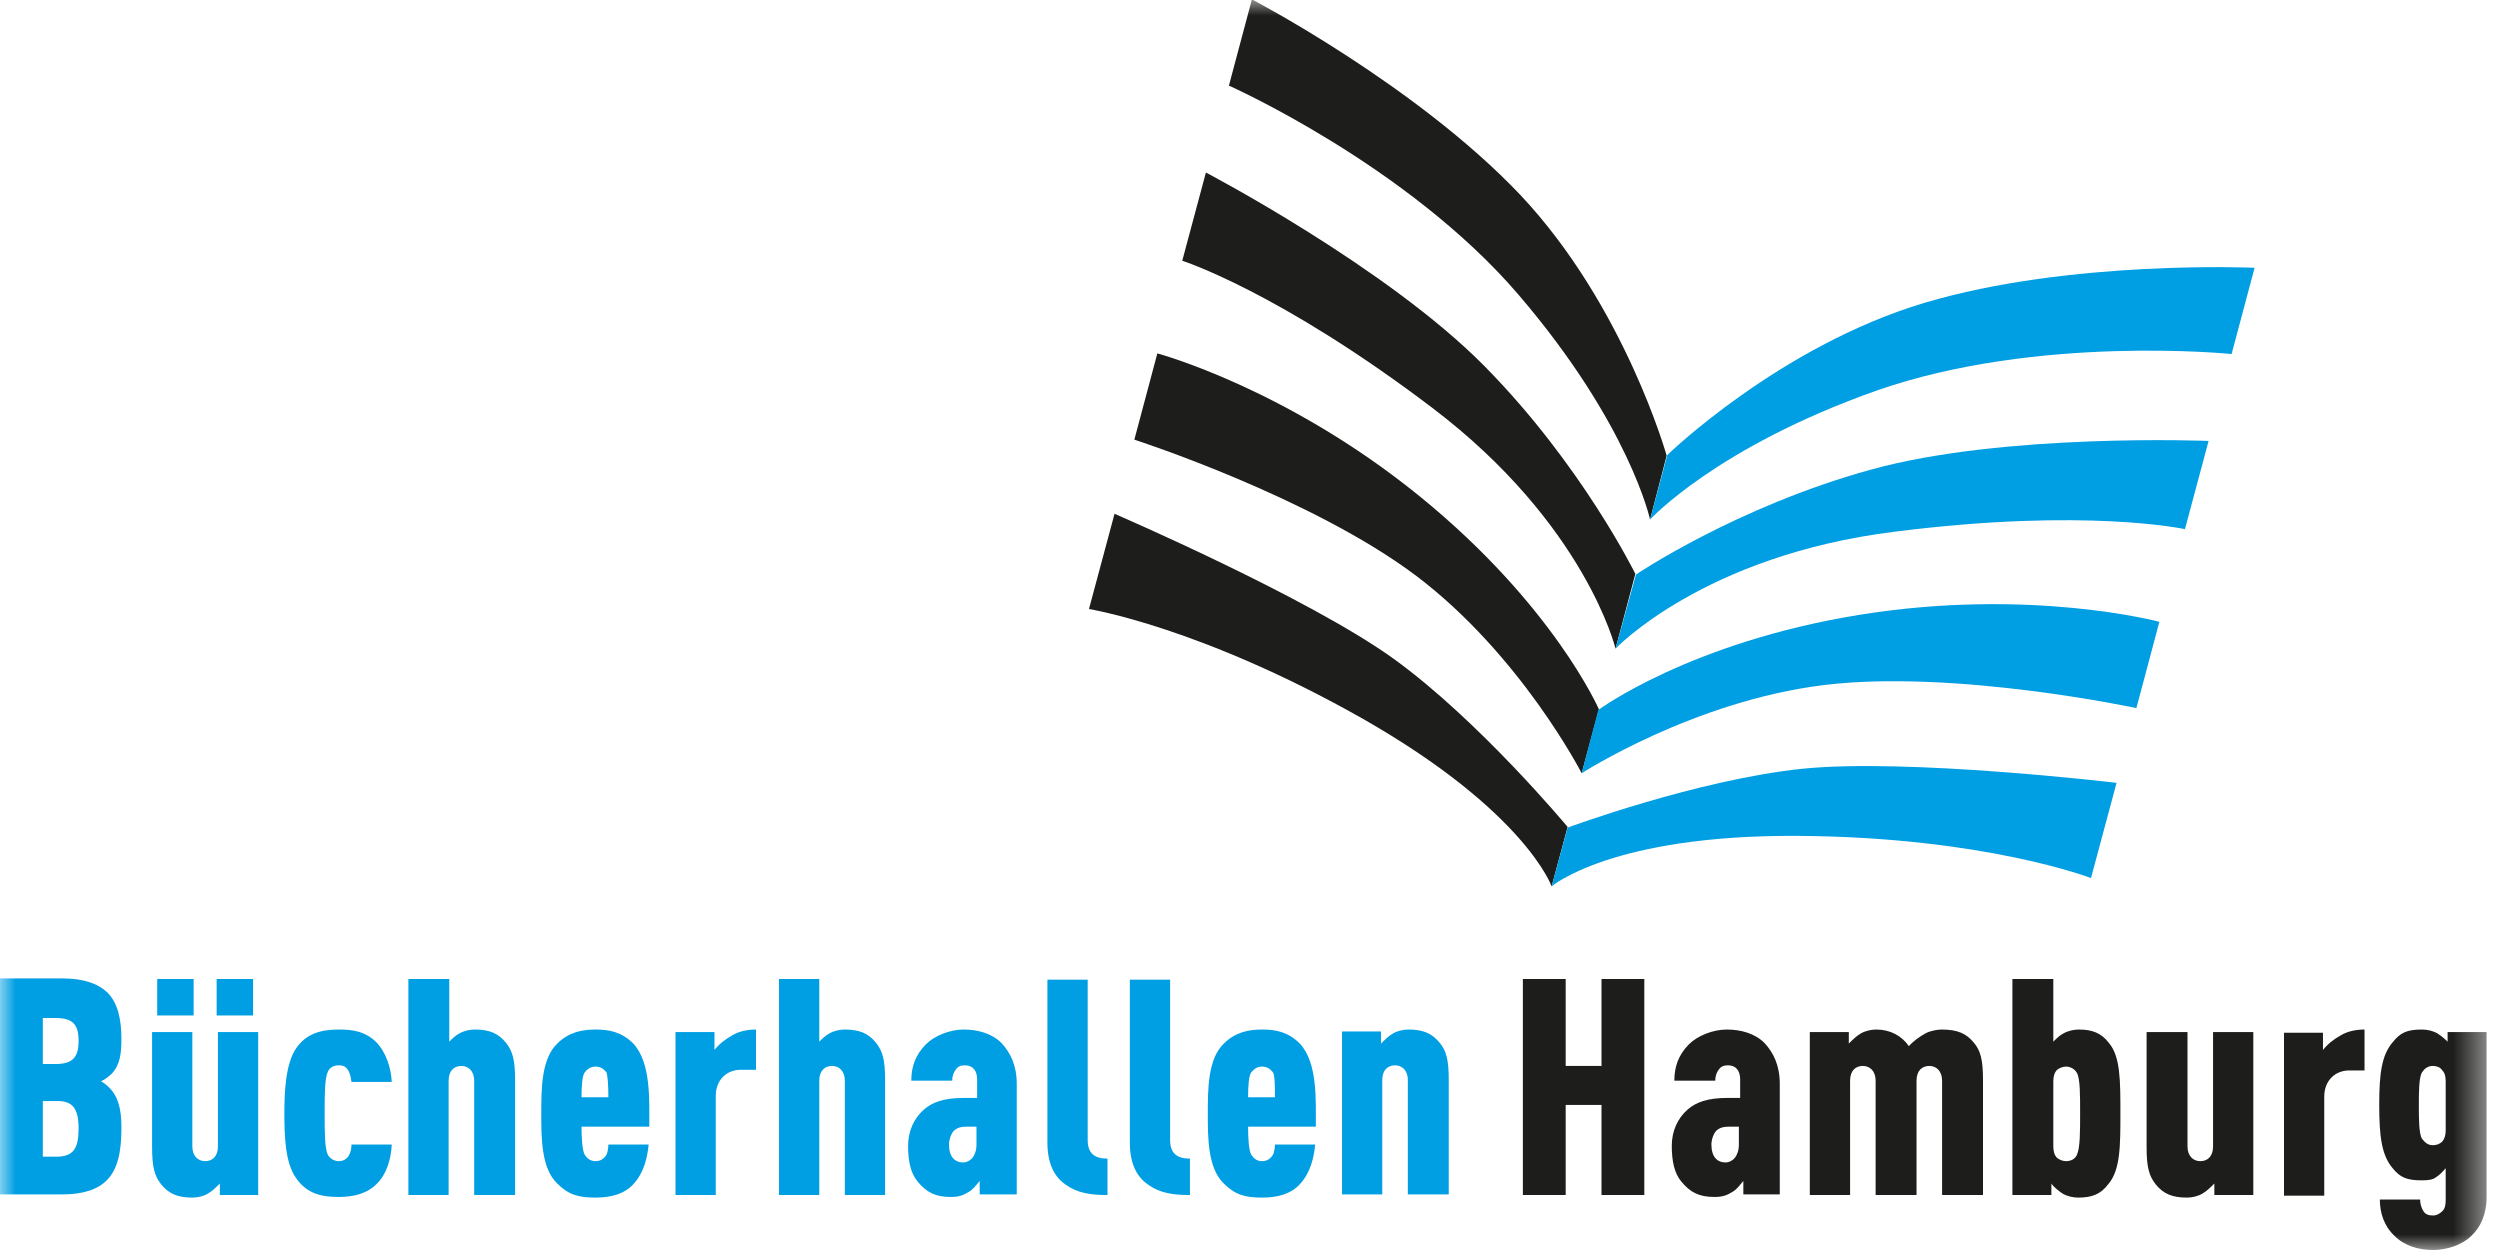 <svg width="80" height="40" viewBox="0 0 80 40" fill="none" xmlns="http://www.w3.org/2000/svg">
<mask id="mask0_3069_115980" style="mask-type:luminance" maskUnits="userSpaceOnUse" x="0" y="0" width="80" height="40">
<path d="M79.571 0H0V40H79.571V0Z" fill="white"/>
</mask>
<g mask="url(#mask0_3069_115980)">
<path d="M52.802 16.626C52.802 16.626 52.147 13.579 48.589 9.427C45.031 5.276 39.325 2.74 39.325 2.74L40.061 -0.02C40.061 -0.02 45.317 2.72 48.65 6.237C51.984 9.775 53.333 14.581 53.333 14.581L52.802 16.626Z" fill="#1D1D1B"/>
</g>
<path d="M49.652 28.364C49.652 28.364 48.814 25.971 43.62 23.006C38.425 20.061 34.847 19.489 34.847 19.489L35.665 16.442C35.665 16.442 41.881 19.121 44.601 21.084C47.342 23.067 50.164 26.462 50.164 26.462L49.652 28.364Z" fill="#1D1D1B"/>
<path d="M50.614 24.744C50.614 24.744 48.671 20.961 45.317 18.425C41.943 15.89 36.299 14.069 36.299 14.069L37.035 11.309C37.035 11.309 41.166 12.413 45.44 15.89C49.714 19.366 51.166 22.699 51.166 22.699L50.614 24.744Z" fill="#1D1D1B"/>
<path d="M51.697 20.757C51.697 20.757 50.736 16.769 45.828 13.047C40.92 9.325 37.832 8.344 37.832 8.344L38.589 5.521C38.589 5.521 44.376 8.548 47.505 11.718C50.614 14.867 52.331 18.364 52.331 18.364L51.697 20.757Z" fill="#1D1D1B"/>
<path d="M52.802 16.626C52.802 16.626 54.908 14.315 60.061 12.495C65.215 10.695 71.411 11.329 71.411 11.329L72.147 8.569C72.147 8.569 66.237 8.303 61.575 9.693C56.932 11.084 53.354 14.56 53.354 14.56L52.802 16.626Z" fill="#009EE2"/>
<path d="M49.652 28.364C49.652 28.364 51.575 26.708 57.546 26.748C63.517 26.789 66.912 28.098 66.912 28.098L67.73 25.051C67.73 25.051 61.023 24.254 57.669 24.601C54.315 24.949 50.164 26.483 50.164 26.483L49.652 28.364Z" fill="#009EE2"/>
<path d="M50.614 24.744C50.614 24.744 54.192 22.433 58.364 21.922C62.536 21.411 68.364 22.659 68.364 22.659L69.1 19.898C69.1 19.898 64.969 18.793 59.509 19.673C54.07 20.552 51.145 22.72 51.145 22.72L50.614 24.744Z" fill="#009EE2"/>
<path d="M51.697 20.757C51.697 20.757 54.519 17.771 60.634 17.014C66.749 16.237 69.918 16.933 69.918 16.933L70.675 14.11C70.675 14.11 64.131 13.845 59.857 15.031C55.562 16.217 52.352 18.384 52.352 18.384L51.697 20.757Z" fill="#009EE2"/>
<mask id="mask1_3069_115980" style="mask-type:luminance" maskUnits="userSpaceOnUse" x="0" y="0" width="80" height="40">
<path d="M79.571 0H0V40H79.571V0Z" fill="white"/>
</mask>
<g mask="url(#mask1_3069_115980)">
<path d="M78.262 36.176C78.262 36.34 78.221 36.442 78.159 36.523C78.078 36.605 77.975 36.646 77.853 36.646C77.689 36.646 77.607 36.564 77.505 36.442C77.403 36.278 77.403 35.787 77.403 35.378C77.403 34.969 77.403 34.478 77.505 34.315C77.587 34.192 77.689 34.11 77.853 34.11C77.975 34.11 78.078 34.151 78.139 34.233C78.221 34.315 78.262 34.417 78.262 34.601V36.176ZM79.571 38.303V33.027H78.323V33.333C78.221 33.231 78.119 33.149 77.996 33.068C77.853 32.986 77.669 32.945 77.505 32.945C77.014 32.945 76.81 33.047 76.564 33.354C76.217 33.763 76.135 34.335 76.135 35.358C76.135 36.38 76.217 36.973 76.564 37.382C76.81 37.689 77.035 37.771 77.505 37.771C77.71 37.771 77.853 37.751 77.955 37.669C78.057 37.607 78.159 37.505 78.262 37.382V38.405C78.262 38.548 78.241 38.671 78.159 38.752C78.078 38.834 77.975 38.896 77.853 38.896C77.71 38.896 77.607 38.855 77.546 38.752C77.485 38.65 77.444 38.528 77.444 38.384H76.155C76.155 38.793 76.278 39.223 76.626 39.55C76.933 39.857 77.382 40 77.853 40C78.303 40 78.793 39.836 79.08 39.55C79.366 39.284 79.571 38.875 79.571 38.303ZM75.665 34.233V32.945C75.378 32.945 75.112 33.006 74.908 33.129C74.683 33.252 74.478 33.415 74.335 33.599V33.047H73.088V38.262H74.376V35.092C74.376 34.56 74.744 34.254 75.174 34.254H75.665V34.233ZM72.106 38.241V33.027H70.818V36.687C70.818 37.014 70.634 37.157 70.409 37.157C70.184 37.157 70 36.994 70 36.687V33.027H68.691V36.708C68.691 37.362 68.773 37.628 68.978 37.894C69.223 38.2 69.509 38.323 69.98 38.323C70.143 38.323 70.327 38.282 70.47 38.2C70.614 38.119 70.736 37.996 70.859 37.873V38.241H72.106ZM66.564 35.624C66.564 36.217 66.564 36.728 66.462 36.953C66.401 37.096 66.258 37.157 66.115 37.157C66.012 37.157 65.91 37.117 65.828 37.055C65.746 36.973 65.706 36.851 65.706 36.687V34.601C65.706 34.438 65.746 34.315 65.828 34.233C65.91 34.172 66.012 34.131 66.115 34.131C66.237 34.131 66.38 34.192 66.462 34.335C66.564 34.519 66.564 35.031 66.564 35.624ZM67.853 35.624C67.853 34.581 67.853 33.804 67.485 33.374C67.239 33.047 66.933 32.945 66.523 32.945C66.36 32.945 66.176 32.986 66.033 33.068C65.91 33.129 65.808 33.231 65.706 33.333V31.329H64.397V38.241H65.644V37.873C65.706 37.975 65.91 38.139 66.012 38.2C66.155 38.282 66.34 38.323 66.503 38.323C66.933 38.323 67.219 38.221 67.464 37.894C67.853 37.444 67.853 36.667 67.853 35.624ZM63.456 38.241V34.56C63.456 33.906 63.374 33.62 63.17 33.374C62.924 33.068 62.638 32.945 62.127 32.945C62.004 32.945 61.759 32.986 61.616 33.068C61.431 33.17 61.227 33.313 61.084 33.477C60.859 33.149 60.491 32.945 60.041 32.945C59.877 32.945 59.693 32.986 59.55 33.068C59.407 33.149 59.284 33.272 59.162 33.395V33.027H57.914V38.241H59.203V34.581C59.203 34.254 59.386 34.11 59.611 34.11C59.836 34.11 60.02 34.274 60.02 34.581V38.241H61.329V34.581C61.329 34.254 61.513 34.11 61.738 34.11C61.963 34.11 62.147 34.274 62.147 34.581V38.241H63.456ZM55.644 36.626C55.644 36.994 55.44 37.198 55.215 37.198C54.949 37.198 54.765 37.014 54.765 36.626C54.765 36.483 54.826 36.278 54.928 36.176C55.072 36.053 55.215 36.053 55.419 36.053H55.644V36.626ZM56.953 38.241V34.683C56.953 34.09 56.748 33.681 56.462 33.374C56.155 33.068 55.706 32.945 55.256 32.945C54.806 32.945 54.315 33.149 54.049 33.415C53.701 33.763 53.579 34.151 53.579 34.581H54.888C54.888 34.438 54.928 34.315 55.01 34.213C55.072 34.131 55.153 34.09 55.297 34.09C55.542 34.09 55.685 34.254 55.685 34.54V35.133H55.297C54.622 35.133 54.274 35.276 54.008 35.501C53.681 35.787 53.497 36.196 53.497 36.667C53.497 37.157 53.579 37.546 53.804 37.812C54.09 38.16 54.376 38.303 54.867 38.303C55.133 38.303 55.276 38.241 55.44 38.139C55.583 38.057 55.665 37.934 55.787 37.791V38.221H56.953V38.241ZM52.618 38.241V31.329H51.248V34.11H50.102V31.329H48.732V38.241H50.102V35.358H51.248V38.241H52.618Z" fill="#1D1D1B"/>
</g>
<mask id="mask2_3069_115980" style="mask-type:luminance" maskUnits="userSpaceOnUse" x="0" y="0" width="80" height="40">
<path d="M79.571 0H0V40H79.571V0Z" fill="white"/>
</mask>
<g mask="url(#mask2_3069_115980)">
<path d="M46.36 38.241V34.56C46.36 33.906 46.278 33.62 46.074 33.374C45.828 33.068 45.542 32.945 45.072 32.945C44.908 32.945 44.724 32.986 44.581 33.068C44.438 33.149 44.315 33.272 44.192 33.395V33.006H42.945V38.221H44.233V34.56C44.233 34.233 44.417 34.09 44.642 34.09C44.867 34.09 45.051 34.254 45.051 34.56V38.221H46.36M40.798 35.112H39.939C39.939 34.765 39.959 34.417 40.041 34.315C40.123 34.213 40.225 34.131 40.389 34.131C40.552 34.131 40.654 34.213 40.736 34.315C40.797 34.417 40.798 34.765 40.798 35.112ZM42.106 36.053C42.106 35.215 42.168 34.008 41.595 33.395C41.227 33.027 40.839 32.945 40.389 32.945C39.959 32.945 39.53 33.027 39.162 33.395C38.65 33.886 38.65 34.847 38.65 35.644C38.65 36.421 38.65 37.382 39.162 37.873C39.53 38.241 39.857 38.323 40.389 38.323C40.9 38.323 41.329 38.2 41.615 37.873C41.943 37.505 42.045 37.035 42.086 36.626H40.798C40.798 36.708 40.777 36.871 40.736 36.953C40.654 37.076 40.552 37.157 40.389 37.157C40.225 37.157 40.123 37.076 40.041 36.953C39.959 36.81 39.939 36.401 39.939 36.053H42.106ZM38.078 38.241V37.076C37.648 37.076 37.444 36.892 37.444 36.483V31.35H36.155V36.564C36.155 37.239 36.38 37.669 36.748 37.914C37.117 38.18 37.546 38.241 38.078 38.241ZM35.44 38.241V37.076C35.01 37.076 34.806 36.892 34.806 36.483V31.35H33.517V36.564C33.517 37.239 33.742 37.669 34.11 37.914C34.478 38.18 34.908 38.241 35.44 38.241ZM31.247 36.626C31.247 36.994 31.043 37.198 30.818 37.198C30.552 37.198 30.368 37.014 30.368 36.626C30.368 36.483 30.43 36.278 30.532 36.176C30.675 36.053 30.818 36.053 31.023 36.053H31.247V36.626ZM32.536 38.241V34.683C32.536 34.09 32.331 33.681 32.045 33.374C31.738 33.068 31.288 32.945 30.838 32.945C30.389 32.945 29.898 33.149 29.632 33.415C29.284 33.763 29.162 34.151 29.162 34.581H30.47C30.47 34.438 30.511 34.315 30.593 34.213C30.654 34.131 30.736 34.09 30.879 34.09C31.125 34.09 31.268 34.254 31.268 34.54V35.133H30.859C30.184 35.133 29.836 35.276 29.571 35.501C29.243 35.787 29.059 36.196 29.059 36.667C29.059 37.157 29.141 37.546 29.366 37.812C29.652 38.16 29.939 38.303 30.43 38.303C30.695 38.303 30.838 38.241 31.002 38.139C31.145 38.057 31.227 37.934 31.35 37.791V38.221H32.536V38.241ZM28.323 38.241V34.56C28.323 33.906 28.241 33.64 28.037 33.374C27.791 33.068 27.505 32.945 27.035 32.945C26.871 32.945 26.687 32.986 26.544 33.068C26.421 33.129 26.319 33.231 26.217 33.333V31.329H24.928V38.241H26.217V34.581C26.217 34.254 26.401 34.11 26.626 34.11C26.851 34.11 27.035 34.274 27.035 34.581V38.241H28.323ZM24.192 34.233V32.945C23.906 32.945 23.64 33.006 23.436 33.129C23.211 33.252 23.006 33.415 22.863 33.599V33.027H21.616V38.241H22.904V35.072C22.904 34.54 23.272 34.233 23.701 34.233H24.192ZM19.468 35.112H18.609C18.609 34.765 18.63 34.417 18.712 34.315C18.794 34.213 18.896 34.131 19.059 34.131C19.223 34.131 19.325 34.213 19.407 34.315C19.448 34.417 19.468 34.765 19.468 35.112ZM20.777 36.053C20.777 35.215 20.838 34.008 20.266 33.395C19.898 33.027 19.509 32.945 19.059 32.945C18.63 32.945 18.2 33.027 17.832 33.395C17.321 33.886 17.321 34.847 17.321 35.644C17.321 36.421 17.321 37.382 17.832 37.873C18.2 38.241 18.528 38.323 19.059 38.323C19.571 38.323 20 38.2 20.286 37.873C20.613 37.505 20.716 37.035 20.757 36.626H19.468C19.468 36.708 19.448 36.871 19.407 36.953C19.325 37.076 19.223 37.157 19.059 37.157C18.896 37.157 18.794 37.076 18.712 36.953C18.63 36.81 18.609 36.401 18.609 36.053H20.777ZM16.483 38.241V34.56C16.483 33.906 16.401 33.64 16.196 33.374C15.951 33.068 15.665 32.945 15.194 32.945C15.031 32.945 14.847 32.986 14.704 33.068C14.581 33.129 14.479 33.231 14.376 33.333V31.329H13.068V38.241H14.356V34.581C14.356 34.254 14.54 34.11 14.765 34.11C14.99 34.11 15.174 34.274 15.174 34.581V38.241H16.483ZM12.536 36.626H11.247C11.247 36.728 11.227 36.871 11.166 36.973C11.104 37.076 11.002 37.157 10.838 37.157C10.716 37.157 10.573 37.096 10.491 36.953C10.389 36.748 10.389 36.217 10.389 35.624C10.389 35.031 10.389 34.519 10.491 34.294C10.552 34.151 10.695 34.09 10.838 34.09C11.002 34.09 11.084 34.151 11.145 34.254C11.207 34.356 11.227 34.499 11.247 34.622H12.536C12.515 34.172 12.352 33.66 12.024 33.333C11.677 33.006 11.309 32.945 10.838 32.945C10.286 32.945 9.796 33.068 9.468 33.558C9.141 34.049 9.1 34.928 9.1 35.624C9.1 36.319 9.121 37.198 9.468 37.689C9.816 38.2 10.286 38.303 10.838 38.303C11.35 38.303 11.759 38.18 12.045 37.894C12.352 37.607 12.515 37.117 12.536 36.626ZM5.031 32.495H6.196V31.329H5.031V32.495ZM6.933 32.495H8.098V31.329H6.933V32.495ZM8.262 38.241V33.027H6.973V36.687C6.973 37.014 6.789 37.157 6.564 37.157C6.339 37.157 6.155 36.994 6.155 36.687V33.027H4.867V36.708C4.867 37.362 4.949 37.628 5.153 37.894C5.399 38.2 5.685 38.323 6.155 38.323C6.319 38.323 6.503 38.282 6.646 38.2C6.789 38.119 6.912 37.996 7.035 37.873V38.241H8.262ZM2.515 33.313C2.515 33.824 2.331 34.049 1.779 34.049H1.37V32.577H1.779C2.331 32.577 2.515 32.781 2.515 33.313ZM2.515 36.114C2.515 36.748 2.352 37.014 1.8 37.014H1.37V35.235H1.8C2.331 35.215 2.515 35.481 2.515 36.114ZM3.885 36.114C3.885 35.726 3.865 35.215 3.538 34.847C3.456 34.765 3.354 34.663 3.231 34.601C3.374 34.54 3.456 34.458 3.558 34.376C3.845 34.09 3.885 33.701 3.885 33.252C3.885 32.597 3.763 32.086 3.436 31.759C3.129 31.472 2.679 31.309 1.984 31.309H-0.02V38.221H1.984C2.679 38.221 3.129 38.057 3.415 37.771C3.763 37.423 3.885 36.871 3.885 36.114Z" fill="#009EE2"/>
</g>
</svg>

